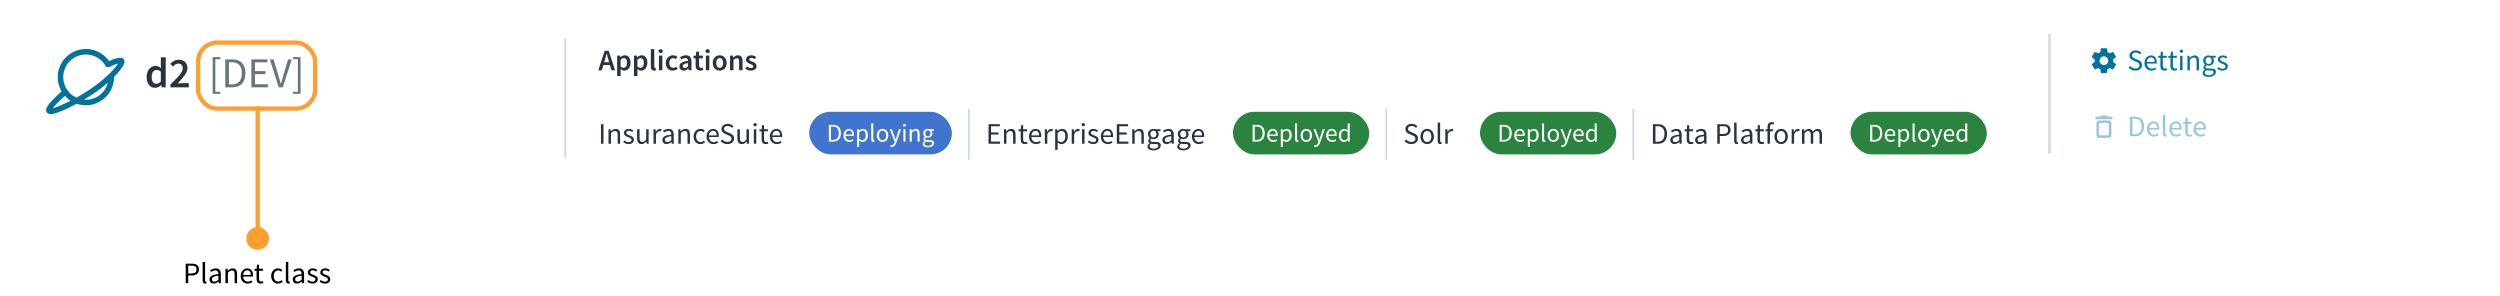 <svg width="1174" height="139" viewBox="0 0 1174 139" fill="none" xmlns="http://www.w3.org/2000/svg">
<g filter="url(#filter0_d_661_19501)">
<rect x="4" y="2" width="1128" height="86" rx="4" fill="white"/>
</g>
<line x1="265.424" y1="18" x2="265.424" y2="74" stroke="#D1D9E2" stroke-width="0.847"/>
<path d="M284.038 28.128L283.716 29.248H286.054L285.732 28.128C285.583 27.643 285.438 27.143 285.298 26.63C285.167 26.117 285.037 25.608 284.906 25.104H284.85C284.719 25.617 284.589 26.131 284.458 26.644C284.327 27.148 284.187 27.643 284.038 28.128ZM280.972 33L283.954 23.844H285.858L288.84 33H287.132L286.418 30.522H283.338L282.624 33H280.972ZM289.829 35.716V26.126H291.159L291.271 26.854H291.327C291.616 26.611 291.938 26.401 292.293 26.224C292.647 26.047 293.016 25.958 293.399 25.958C293.828 25.958 294.206 26.042 294.533 26.21C294.869 26.369 295.153 26.602 295.387 26.91C295.62 27.218 295.797 27.587 295.919 28.016C296.04 28.445 296.101 28.926 296.101 29.458C296.101 30.046 296.017 30.573 295.849 31.04C295.69 31.497 295.475 31.885 295.205 32.202C294.934 32.51 294.621 32.748 294.267 32.916C293.912 33.084 293.543 33.168 293.161 33.168C292.862 33.168 292.563 33.103 292.265 32.972C291.966 32.841 291.677 32.655 291.397 32.412L291.439 33.56V35.716H289.829ZM292.825 31.838C293.282 31.838 293.665 31.642 293.973 31.25C294.281 30.849 294.435 30.256 294.435 29.472C294.435 28.781 294.318 28.245 294.085 27.862C293.851 27.479 293.473 27.288 292.951 27.288C292.465 27.288 291.961 27.545 291.439 28.058V31.264C291.691 31.479 291.933 31.628 292.167 31.712C292.4 31.796 292.619 31.838 292.825 31.838ZM297.731 35.716V26.126H299.061L299.173 26.854H299.229C299.518 26.611 299.84 26.401 300.195 26.224C300.55 26.047 300.918 25.958 301.301 25.958C301.73 25.958 302.108 26.042 302.435 26.21C302.771 26.369 303.056 26.602 303.289 26.91C303.522 27.218 303.7 27.587 303.821 28.016C303.942 28.445 304.003 28.926 304.003 29.458C304.003 30.046 303.919 30.573 303.751 31.04C303.592 31.497 303.378 31.885 303.107 32.202C302.836 32.51 302.524 32.748 302.169 32.916C301.814 33.084 301.446 33.168 301.063 33.168C300.764 33.168 300.466 33.103 300.167 32.972C299.868 32.841 299.579 32.655 299.299 32.412L299.341 33.56V35.716H297.731ZM300.727 31.838C301.184 31.838 301.567 31.642 301.875 31.25C302.183 30.849 302.337 30.256 302.337 29.472C302.337 28.781 302.22 28.245 301.987 27.862C301.754 27.479 301.376 27.288 300.853 27.288C300.368 27.288 299.864 27.545 299.341 28.058V31.264C299.593 31.479 299.836 31.628 300.069 31.712C300.302 31.796 300.522 31.838 300.727 31.838ZM307.201 33.168C306.623 33.168 306.217 32.995 305.983 32.65C305.75 32.305 305.633 31.833 305.633 31.236V23.116H307.243V31.32C307.243 31.516 307.281 31.656 307.355 31.74C307.43 31.815 307.509 31.852 307.593 31.852C307.631 31.852 307.663 31.852 307.691 31.852C307.729 31.852 307.78 31.843 307.845 31.824L308.055 33.028C307.841 33.121 307.556 33.168 307.201 33.168ZM309.434 33V26.126H311.044V33H309.434ZM310.246 24.922C309.957 24.922 309.719 24.838 309.532 24.67C309.345 24.502 309.252 24.283 309.252 24.012C309.252 23.741 309.345 23.522 309.532 23.354C309.719 23.177 309.957 23.088 310.246 23.088C310.535 23.088 310.773 23.177 310.96 23.354C311.147 23.522 311.24 23.741 311.24 24.012C311.24 24.283 311.147 24.502 310.96 24.67C310.773 24.838 310.535 24.922 310.246 24.922ZM315.968 33.168C315.502 33.168 315.063 33.089 314.652 32.93C314.251 32.771 313.901 32.538 313.602 32.23C313.304 31.922 313.07 31.544 312.902 31.096C312.734 30.648 312.65 30.139 312.65 29.57C312.65 29.001 312.744 28.492 312.93 28.044C313.117 27.596 313.369 27.218 313.686 26.91C314.004 26.602 314.368 26.369 314.778 26.21C315.198 26.042 315.637 25.958 316.094 25.958C316.542 25.958 316.925 26.033 317.242 26.182C317.569 26.331 317.858 26.513 318.11 26.728L317.326 27.778C317.14 27.619 316.953 27.498 316.766 27.414C316.589 27.321 316.393 27.274 316.178 27.274C315.618 27.274 315.166 27.484 314.82 27.904C314.475 28.315 314.302 28.87 314.302 29.57C314.302 30.261 314.47 30.816 314.806 31.236C315.152 31.647 315.595 31.852 316.136 31.852C316.407 31.852 316.659 31.796 316.892 31.684C317.135 31.563 317.354 31.423 317.55 31.264L318.208 32.328C317.882 32.608 317.522 32.818 317.13 32.958C316.748 33.098 316.36 33.168 315.968 33.168ZM321.094 33.168C320.488 33.168 319.998 32.986 319.624 32.622C319.251 32.249 319.064 31.759 319.064 31.152C319.064 30.788 319.139 30.466 319.288 30.186C319.447 29.897 319.69 29.649 320.016 29.444C320.352 29.239 320.772 29.066 321.276 28.926C321.79 28.786 322.401 28.679 323.11 28.604C323.101 28.427 323.073 28.259 323.026 28.1C322.989 27.932 322.919 27.787 322.816 27.666C322.723 27.535 322.597 27.437 322.438 27.372C322.28 27.297 322.084 27.26 321.85 27.26C321.514 27.26 321.183 27.325 320.856 27.456C320.539 27.587 320.226 27.745 319.918 27.932L319.33 26.854C319.713 26.611 320.142 26.401 320.618 26.224C321.094 26.047 321.608 25.958 322.158 25.958C323.017 25.958 323.656 26.215 324.076 26.728C324.506 27.232 324.72 27.965 324.72 28.926V33H323.39L323.278 32.244H323.222C322.914 32.505 322.583 32.725 322.228 32.902C321.883 33.079 321.505 33.168 321.094 33.168ZM321.612 31.908C321.892 31.908 322.144 31.843 322.368 31.712C322.602 31.581 322.849 31.395 323.11 31.152V29.612C322.644 29.668 322.252 29.743 321.934 29.836C321.617 29.929 321.36 30.037 321.164 30.158C320.968 30.27 320.828 30.401 320.744 30.55C320.66 30.699 320.618 30.858 320.618 31.026C320.618 31.334 320.712 31.558 320.898 31.698C321.085 31.838 321.323 31.908 321.612 31.908ZM328.85 33.168C328.449 33.168 328.108 33.107 327.828 32.986C327.558 32.865 327.334 32.697 327.156 32.482C326.988 32.258 326.862 31.997 326.778 31.698C326.704 31.39 326.666 31.049 326.666 30.676V27.4H325.686V26.196L326.75 26.126L326.946 24.25H328.29V26.126H330.04V27.4H328.29V30.676C328.29 31.479 328.612 31.88 329.256 31.88C329.378 31.88 329.499 31.866 329.62 31.838C329.751 31.81 329.868 31.773 329.97 31.726L330.25 32.916C330.064 32.981 329.849 33.037 329.606 33.084C329.373 33.14 329.121 33.168 328.85 33.168ZM331.487 33V26.126H333.097V33H331.487ZM332.299 24.922C332.01 24.922 331.772 24.838 331.585 24.67C331.398 24.502 331.305 24.283 331.305 24.012C331.305 23.741 331.398 23.522 331.585 23.354C331.772 23.177 332.01 23.088 332.299 23.088C332.588 23.088 332.826 23.177 333.013 23.354C333.2 23.522 333.293 23.741 333.293 24.012C333.293 24.283 333.2 24.502 333.013 24.67C332.826 24.838 332.588 24.922 332.299 24.922ZM337.965 33.168C337.536 33.168 337.125 33.089 336.733 32.93C336.341 32.771 335.991 32.538 335.683 32.23C335.384 31.922 335.146 31.544 334.969 31.096C334.792 30.648 334.703 30.139 334.703 29.57C334.703 29.001 334.792 28.492 334.969 28.044C335.146 27.596 335.384 27.218 335.683 26.91C335.991 26.602 336.341 26.369 336.733 26.21C337.125 26.042 337.536 25.958 337.965 25.958C338.394 25.958 338.805 26.042 339.197 26.21C339.598 26.369 339.948 26.602 340.247 26.91C340.546 27.218 340.784 27.596 340.961 28.044C341.148 28.492 341.241 29.001 341.241 29.57C341.241 30.139 341.148 30.648 340.961 31.096C340.784 31.544 340.546 31.922 340.247 32.23C339.948 32.538 339.598 32.771 339.197 32.93C338.805 33.089 338.394 33.168 337.965 33.168ZM337.965 31.852C338.469 31.852 338.866 31.647 339.155 31.236C339.444 30.816 339.589 30.261 339.589 29.57C339.589 28.87 339.444 28.315 339.155 27.904C338.866 27.484 338.469 27.274 337.965 27.274C337.461 27.274 337.064 27.484 336.775 27.904C336.495 28.315 336.355 28.87 336.355 29.57C336.355 30.261 336.495 30.816 336.775 31.236C337.064 31.647 337.461 31.852 337.965 31.852ZM342.835 33V26.126H344.165L344.277 27.05H344.333C344.641 26.751 344.972 26.495 345.327 26.28C345.691 26.065 346.111 25.958 346.587 25.958C347.324 25.958 347.861 26.196 348.197 26.672C348.533 27.139 348.701 27.811 348.701 28.688V33H347.091V28.898C347.091 28.329 347.007 27.927 346.839 27.694C346.671 27.461 346.395 27.344 346.013 27.344C345.714 27.344 345.448 27.419 345.215 27.568C344.991 27.708 344.734 27.918 344.445 28.198V33H342.835ZM352.586 33.168C352.11 33.168 351.639 33.079 351.172 32.902C350.715 32.715 350.318 32.487 349.982 32.216L350.738 31.18C351.046 31.423 351.35 31.614 351.648 31.754C351.956 31.885 352.288 31.95 352.642 31.95C353.016 31.95 353.291 31.875 353.468 31.726C353.646 31.567 353.734 31.367 353.734 31.124C353.734 30.984 353.692 30.863 353.608 30.76C353.524 30.648 353.412 30.55 353.272 30.466C353.132 30.382 352.974 30.307 352.796 30.242C352.619 30.167 352.442 30.093 352.264 30.018C352.04 29.934 351.812 29.836 351.578 29.724C351.345 29.612 351.135 29.477 350.948 29.318C350.771 29.159 350.622 28.977 350.5 28.772C350.388 28.557 350.332 28.305 350.332 28.016C350.332 27.409 350.556 26.915 351.004 26.532C351.452 26.149 352.064 25.958 352.838 25.958C353.314 25.958 353.744 26.042 354.126 26.21C354.509 26.378 354.84 26.569 355.12 26.784L354.378 27.764C354.136 27.587 353.888 27.447 353.636 27.344C353.394 27.232 353.137 27.176 352.866 27.176C352.521 27.176 352.264 27.251 352.096 27.4C351.938 27.54 351.858 27.717 351.858 27.932C351.858 28.072 351.896 28.193 351.97 28.296C352.054 28.389 352.162 28.473 352.292 28.548C352.423 28.623 352.572 28.693 352.74 28.758C352.918 28.823 353.1 28.889 353.286 28.954C353.52 29.038 353.753 29.136 353.986 29.248C354.22 29.351 354.43 29.481 354.616 29.64C354.812 29.799 354.966 29.995 355.078 30.228C355.2 30.452 355.26 30.723 355.26 31.04C355.26 31.339 355.2 31.619 355.078 31.88C354.966 32.132 354.798 32.356 354.574 32.552C354.35 32.739 354.07 32.888 353.734 33C353.398 33.112 353.016 33.168 352.586 33.168Z" fill="#28333F"/>
<path d="M282.218 67.5H283.394V58.316H282.218V67.5ZM285.757 67.5H286.905V62.572C287.591 61.886 288.067 61.522 288.767 61.522C289.663 61.522 290.055 62.068 290.055 63.342V67.5H291.203V63.188C291.203 61.452 290.559 60.528 289.131 60.528C288.193 60.528 287.493 61.032 286.849 61.676H286.807L286.709 60.696H285.757V67.5ZM292.658 66.73C293.302 67.262 294.226 67.668 295.192 67.668C296.802 67.668 297.684 66.744 297.684 65.638C297.684 64.35 296.592 63.944 295.612 63.58C294.842 63.286 294.1 63.034 294.1 62.404C294.1 61.886 294.492 61.424 295.346 61.424C295.948 61.424 296.438 61.676 296.9 62.026L297.446 61.298C296.928 60.878 296.186 60.528 295.332 60.528C293.862 60.528 292.994 61.368 292.994 62.46C292.994 63.608 294.058 64.07 295.024 64.42C295.766 64.7 296.578 65.008 296.578 65.708C296.578 66.296 296.13 66.772 295.234 66.772C294.422 66.772 293.82 66.436 293.232 65.96L292.658 66.73ZM299.181 65.008C299.181 66.744 299.825 67.668 301.267 67.668C302.205 67.668 302.877 67.178 303.507 66.436H303.549L303.647 67.5H304.599V60.696H303.451V65.526C302.807 66.324 302.317 66.674 301.617 66.674C300.721 66.674 300.343 66.128 300.343 64.854V60.696H299.181V65.008ZM306.894 67.5H308.042V63.132C308.504 61.984 309.19 61.564 309.764 61.564C310.044 61.564 310.198 61.606 310.422 61.676L310.646 60.668C310.422 60.57 310.212 60.528 309.918 60.528C309.148 60.528 308.448 61.074 307.986 61.928H307.944L307.846 60.696H306.894V67.5ZM311.056 65.736C311.056 66.954 311.91 67.668 313.058 67.668C313.898 67.668 314.654 67.22 315.312 66.688H315.34L315.438 67.5H316.39V63.328C316.39 61.634 315.69 60.528 314.024 60.528C312.932 60.528 311.98 61.004 311.35 61.41L311.812 62.208C312.344 61.844 313.044 61.48 313.842 61.48C314.948 61.48 315.242 62.32 315.242 63.188C312.344 63.51 311.056 64.252 311.056 65.736ZM312.19 65.652C312.19 64.784 312.96 64.224 315.242 63.944V65.834C314.584 66.422 314.038 66.744 313.38 66.744C312.708 66.744 312.19 66.422 312.19 65.652ZM318.556 67.5H319.704V62.572C320.39 61.886 320.866 61.522 321.566 61.522C322.462 61.522 322.854 62.068 322.854 63.342V67.5H324.002V63.188C324.002 61.452 323.358 60.528 321.93 60.528C320.992 60.528 320.292 61.032 319.648 61.676H319.606L319.508 60.696H318.556V67.5ZM325.708 64.112C325.708 66.366 327.094 67.668 328.9 67.668C329.712 67.668 330.496 67.332 331.112 66.786L330.594 66.03C330.188 66.394 329.642 66.716 328.998 66.716C327.752 66.716 326.898 65.666 326.898 64.112C326.898 62.544 327.794 61.48 329.026 61.48C329.572 61.48 329.992 61.732 330.398 62.082L330.972 61.34C330.51 60.906 329.88 60.528 328.984 60.528C327.234 60.528 325.708 61.83 325.708 64.112ZM331.792 64.112C331.792 66.338 333.234 67.668 335.054 67.668C335.978 67.668 336.706 67.346 337.294 66.968L336.888 66.212C336.384 66.534 335.838 66.744 335.194 66.744C333.892 66.744 333.01 65.82 332.926 64.35H337.518C337.546 64.182 337.56 63.958 337.56 63.72C337.56 61.774 336.58 60.528 334.844 60.528C333.29 60.528 331.792 61.886 331.792 64.112ZM332.912 63.594C333.052 62.222 333.92 61.438 334.872 61.438C335.936 61.438 336.552 62.208 336.552 63.594H332.912ZM338.38 66.31C339.178 67.136 340.298 67.668 341.586 67.668C343.518 67.668 344.722 66.506 344.722 65.05C344.722 63.692 343.896 63.062 342.832 62.6L341.516 62.04C340.802 61.732 339.99 61.396 339.99 60.514C339.99 59.688 340.676 59.17 341.712 59.17C342.552 59.17 343.238 59.506 343.798 60.038L344.414 59.282C343.77 58.61 342.804 58.148 341.712 58.148C340.046 58.148 338.814 59.184 338.814 60.584C338.814 61.928 339.822 62.586 340.676 62.95L341.992 63.524C342.86 63.916 343.532 64.21 343.532 65.148C343.532 66.044 342.818 66.646 341.614 66.646C340.648 66.646 339.738 66.184 339.08 65.498L338.38 66.31ZM346.28 65.008C346.28 66.744 346.924 67.668 348.366 67.668C349.304 67.668 349.976 67.178 350.606 66.436H350.648L350.746 67.5H351.698V60.696H350.55V65.526C349.906 66.324 349.416 66.674 348.716 66.674C347.82 66.674 347.442 66.128 347.442 64.854V60.696H346.28V65.008ZM354.582 59.296C355.03 59.296 355.38 58.988 355.38 58.554C355.38 58.106 355.03 57.812 354.582 57.812C354.134 57.812 353.784 58.106 353.784 58.554C353.784 58.988 354.134 59.296 354.582 59.296ZM353.994 67.5H355.142V60.696H353.994V67.5ZM357.635 65.4C357.635 66.744 358.125 67.668 359.581 67.668C360.001 67.668 360.463 67.542 360.841 67.416L360.617 66.548C360.393 66.632 360.085 66.73 359.847 66.73C359.063 66.73 358.797 66.254 358.797 65.414V61.634H360.631V60.696H358.797V58.792H357.831L357.691 60.696L356.627 60.766V61.634H357.635V65.4ZM361.529 64.112C361.529 66.338 362.971 67.668 364.791 67.668C365.715 67.668 366.443 67.346 367.031 66.968L366.625 66.212C366.121 66.534 365.575 66.744 364.931 66.744C363.629 66.744 362.747 65.82 362.663 64.35H367.255C367.283 64.182 367.297 63.958 367.297 63.72C367.297 61.774 366.317 60.528 364.581 60.528C363.027 60.528 361.529 61.886 361.529 64.112ZM362.649 63.594C362.789 62.222 363.657 61.438 364.609 61.438C365.673 61.438 366.289 62.208 366.289 63.594H362.649Z" fill="#28333F"/>
<rect x="380" y="52.5" width="67" height="20" rx="10" fill="#4074CE"/>
<path d="M389.226 66.5H391.242C393.618 66.5 394.914 65.036 394.914 62.528C394.914 60.032 393.618 58.628 391.194 58.628H389.226V66.5ZM390.234 65.684V59.444H391.122C392.97 59.444 393.882 60.548 393.882 62.528C393.882 64.52 392.97 65.684 391.122 65.684H390.234ZM396.081 63.596C396.081 65.504 397.317 66.644 398.877 66.644C399.669 66.644 400.293 66.368 400.797 66.044L400.449 65.396C400.017 65.672 399.549 65.852 398.997 65.852C397.881 65.852 397.125 65.06 397.053 63.8H400.989C401.013 63.656 401.025 63.464 401.025 63.26C401.025 61.592 400.185 60.524 398.697 60.524C397.365 60.524 396.081 61.688 396.081 63.596ZM397.041 63.152C397.161 61.976 397.905 61.304 398.721 61.304C399.633 61.304 400.161 61.964 400.161 63.152H397.041ZM403.426 65.972C403.966 66.392 404.506 66.644 405.046 66.644C406.378 66.644 407.566 65.48 407.566 63.5C407.566 61.688 406.762 60.524 405.262 60.524C404.578 60.524 403.93 60.896 403.402 61.34H403.366L403.282 60.668H402.466V68.96H403.45V66.992L403.426 65.972ZM403.45 65.204V62.144C404.026 61.628 404.518 61.352 405.01 61.352C406.114 61.352 406.546 62.216 406.546 63.5C406.546 64.94 405.838 65.816 404.878 65.816C404.494 65.816 403.978 65.648 403.45 65.204ZM409.123 65.324C409.123 66.176 409.423 66.644 410.167 66.644C410.431 66.644 410.599 66.608 410.731 66.548L410.599 65.804C410.491 65.828 410.443 65.828 410.383 65.828C410.239 65.828 410.107 65.708 410.107 65.396V57.956H409.123V65.324ZM411.749 63.596C411.749 65.528 413.021 66.644 414.449 66.644C415.877 66.644 417.149 65.528 417.149 63.596C417.149 61.64 415.877 60.524 414.449 60.524C413.021 60.524 411.749 61.64 411.749 63.596ZM412.769 63.596C412.769 62.252 413.453 61.34 414.449 61.34C415.457 61.34 416.129 62.252 416.129 63.596C416.129 64.928 415.457 65.828 414.449 65.828C413.453 65.828 412.769 64.928 412.769 63.596ZM418.242 68.108L418.05 68.888C418.242 68.96 418.47 69.008 418.734 69.008C419.91 69.008 420.51 68.132 420.918 66.98L423.114 60.668H422.154L421.11 63.896C420.954 64.412 420.786 65.012 420.618 65.54H420.57C420.39 65 420.186 64.4 420.006 63.896L418.818 60.668H417.798L420.138 66.512L420.006 66.944C419.766 67.664 419.346 68.192 418.686 68.192C418.542 68.192 418.362 68.144 418.242 68.108ZM424.744 59.468C425.128 59.468 425.428 59.204 425.428 58.832C425.428 58.448 425.128 58.196 424.744 58.196C424.36 58.196 424.06 58.448 424.06 58.832C424.06 59.204 424.36 59.468 424.744 59.468ZM424.24 66.5H425.224V60.668H424.24V66.5ZM427.193 66.5H428.177V62.276C428.765 61.688 429.173 61.376 429.773 61.376C430.541 61.376 430.877 61.844 430.877 62.936V66.5H431.861V62.804C431.861 61.316 431.309 60.524 430.085 60.524C429.281 60.524 428.681 60.956 428.129 61.508H428.093L428.009 60.668H427.193V66.5ZM434.175 67.484C434.175 67.148 434.355 66.8 434.775 66.5C435.027 66.572 435.303 66.596 435.531 66.596H436.539C437.295 66.596 437.715 66.776 437.715 67.316C437.715 67.928 436.983 68.504 435.867 68.504C434.811 68.504 434.175 68.108 434.175 67.484ZM433.311 67.616C433.311 68.624 434.295 69.188 435.723 69.188C437.535 69.188 438.675 68.252 438.675 67.172C438.675 66.2 437.991 65.78 436.635 65.78H435.507C434.715 65.78 434.475 65.516 434.475 65.144C434.475 64.82 434.643 64.628 434.847 64.448C435.111 64.58 435.435 64.652 435.723 64.652C436.911 64.652 437.859 63.872 437.859 62.624C437.859 62.132 437.655 61.688 437.379 61.424H438.579V60.668H436.551C436.335 60.584 436.047 60.524 435.723 60.524C434.535 60.524 433.527 61.328 433.527 62.6C433.527 63.296 433.899 63.86 434.283 64.172V64.22C433.983 64.424 433.647 64.808 433.647 65.3C433.647 65.756 433.875 66.068 434.163 66.248V66.296C433.635 66.656 433.311 67.124 433.311 67.616ZM435.723 63.992C435.051 63.992 434.487 63.452 434.487 62.6C434.487 61.748 435.039 61.244 435.723 61.244C436.407 61.244 436.959 61.748 436.959 62.6C436.959 63.452 436.395 63.992 435.723 63.992Z" fill="white"/>
<path d="M455 51L455 75" stroke="#D1D9E2" stroke-width="0.847"/>
<path d="M464.218 67.5H469.65V66.506H465.394V63.174H468.866V62.18H465.394V59.296H469.51V58.316H464.218V67.5ZM471.462 67.5H472.61V62.572C473.296 61.886 473.772 61.522 474.472 61.522C475.368 61.522 475.76 62.068 475.76 63.342V67.5H476.908V63.188C476.908 61.452 476.264 60.528 474.836 60.528C473.898 60.528 473.198 61.032 472.554 61.676H472.512L472.414 60.696H471.462V67.5ZM479.315 65.4C479.315 66.744 479.805 67.668 481.261 67.668C481.681 67.668 482.143 67.542 482.521 67.416L482.297 66.548C482.073 66.632 481.765 66.73 481.527 66.73C480.743 66.73 480.477 66.254 480.477 65.414V61.634H482.311V60.696H480.477V58.792H479.511L479.371 60.696L478.307 60.766V61.634H479.315V65.4ZM483.208 64.112C483.208 66.338 484.65 67.668 486.47 67.668C487.394 67.668 488.122 67.346 488.71 66.968L488.304 66.212C487.8 66.534 487.254 66.744 486.61 66.744C485.308 66.744 484.426 65.82 484.342 64.35H488.934C488.962 64.182 488.976 63.958 488.976 63.72C488.976 61.774 487.996 60.528 486.26 60.528C484.706 60.528 483.208 61.886 483.208 64.112ZM484.328 63.594C484.468 62.222 485.336 61.438 486.288 61.438C487.352 61.438 487.968 62.208 487.968 63.594H484.328ZM490.658 67.5H491.806V63.132C492.268 61.984 492.954 61.564 493.528 61.564C493.808 61.564 493.962 61.606 494.186 61.676L494.41 60.668C494.186 60.57 493.976 60.528 493.682 60.528C492.912 60.528 492.212 61.074 491.75 61.928H491.708L491.61 60.696H490.658V67.5ZM496.631 66.884C497.261 67.374 497.891 67.668 498.521 67.668C500.075 67.668 501.461 66.31 501.461 64C501.461 61.886 500.523 60.528 498.773 60.528C497.975 60.528 497.219 60.962 496.603 61.48H496.561L496.463 60.696H495.511V70.37H496.659V68.074L496.631 66.884ZM496.659 65.988V62.418C497.331 61.816 497.905 61.494 498.479 61.494C499.767 61.494 500.271 62.502 500.271 64C500.271 65.68 499.445 66.702 498.325 66.702C497.877 66.702 497.275 66.506 496.659 65.988ZM503.277 67.5H504.425V63.132C504.887 61.984 505.573 61.564 506.147 61.564C506.427 61.564 506.581 61.606 506.805 61.676L507.029 60.668C506.805 60.57 506.595 60.528 506.301 60.528C505.531 60.528 504.831 61.074 504.369 61.928H504.327L504.229 60.696H503.277V67.5ZM508.718 59.296C509.166 59.296 509.516 58.988 509.516 58.554C509.516 58.106 509.166 57.812 508.718 57.812C508.27 57.812 507.92 58.106 507.92 58.554C507.92 58.988 508.27 59.296 508.718 59.296ZM508.13 67.5H509.278V60.696H508.13V67.5ZM510.82 66.73C511.464 67.262 512.388 67.668 513.354 67.668C514.964 67.668 515.846 66.744 515.846 65.638C515.846 64.35 514.754 63.944 513.774 63.58C513.004 63.286 512.262 63.034 512.262 62.404C512.262 61.886 512.654 61.424 513.508 61.424C514.11 61.424 514.6 61.676 515.062 62.026L515.608 61.298C515.09 60.878 514.348 60.528 513.494 60.528C512.024 60.528 511.156 61.368 511.156 62.46C511.156 63.608 512.22 64.07 513.186 64.42C513.928 64.7 514.74 65.008 514.74 65.708C514.74 66.296 514.292 66.772 513.396 66.772C512.584 66.772 511.982 66.436 511.394 65.96L510.82 66.73ZM516.937 64.112C516.937 66.338 518.379 67.668 520.199 67.668C521.123 67.668 521.851 67.346 522.439 66.968L522.033 66.212C521.529 66.534 520.983 66.744 520.339 66.744C519.037 66.744 518.155 65.82 518.071 64.35H522.663C522.691 64.182 522.705 63.958 522.705 63.72C522.705 61.774 521.725 60.528 519.989 60.528C518.435 60.528 516.937 61.886 516.937 64.112ZM518.057 63.594C518.197 62.222 519.065 61.438 520.017 61.438C521.081 61.438 521.697 62.208 521.697 63.594H518.057ZM524.456 67.5H529.888V66.506H525.632V63.174H529.104V62.18H525.632V59.296H529.748V58.316H524.456V67.5ZM531.701 67.5H532.849V62.572C533.535 61.886 534.011 61.522 534.711 61.522C535.607 61.522 535.999 62.068 535.999 63.342V67.5H537.147V63.188C537.147 61.452 536.503 60.528 535.075 60.528C534.137 60.528 533.437 61.032 532.793 61.676H532.751L532.653 60.696H531.701V67.5ZM539.847 68.648C539.847 68.256 540.057 67.85 540.547 67.5C540.841 67.584 541.163 67.612 541.429 67.612H542.605C543.487 67.612 543.977 67.822 543.977 68.452C543.977 69.166 543.123 69.838 541.821 69.838C540.589 69.838 539.847 69.376 539.847 68.648ZM538.839 68.802C538.839 69.978 539.987 70.636 541.653 70.636C543.767 70.636 545.097 69.544 545.097 68.284C545.097 67.15 544.299 66.66 542.717 66.66H541.401C540.477 66.66 540.197 66.352 540.197 65.918C540.197 65.54 540.393 65.316 540.631 65.106C540.939 65.26 541.317 65.344 541.653 65.344C543.039 65.344 544.145 64.434 544.145 62.978C544.145 62.404 543.907 61.886 543.585 61.578H544.985V60.696H542.619C542.367 60.598 542.031 60.528 541.653 60.528C540.267 60.528 539.091 61.466 539.091 62.95C539.091 63.762 539.525 64.42 539.973 64.784V64.84C539.623 65.078 539.231 65.526 539.231 66.1C539.231 66.632 539.497 66.996 539.833 67.206V67.262C539.217 67.682 538.839 68.228 538.839 68.802ZM541.653 64.574C540.869 64.574 540.211 63.944 540.211 62.95C540.211 61.956 540.855 61.368 541.653 61.368C542.451 61.368 543.095 61.956 543.095 62.95C543.095 63.944 542.437 64.574 541.653 64.574ZM545.857 65.736C545.857 66.954 546.711 67.668 547.859 67.668C548.699 67.668 549.455 67.22 550.113 66.688H550.141L550.239 67.5H551.191V63.328C551.191 61.634 550.491 60.528 548.825 60.528C547.733 60.528 546.781 61.004 546.151 61.41L546.613 62.208C547.145 61.844 547.845 61.48 548.643 61.48C549.749 61.48 550.043 62.32 550.043 63.188C547.145 63.51 545.857 64.252 545.857 65.736ZM546.991 65.652C546.991 64.784 547.761 64.224 550.043 63.944V65.834C549.385 66.422 548.839 66.744 548.181 66.744C547.509 66.744 546.991 66.422 546.991 65.652ZM553.847 68.648C553.847 68.256 554.057 67.85 554.547 67.5C554.841 67.584 555.163 67.612 555.429 67.612H556.605C557.487 67.612 557.977 67.822 557.977 68.452C557.977 69.166 557.123 69.838 555.821 69.838C554.589 69.838 553.847 69.376 553.847 68.648ZM552.839 68.802C552.839 69.978 553.987 70.636 555.653 70.636C557.767 70.636 559.097 69.544 559.097 68.284C559.097 67.15 558.299 66.66 556.717 66.66H555.401C554.477 66.66 554.197 66.352 554.197 65.918C554.197 65.54 554.393 65.316 554.631 65.106C554.939 65.26 555.317 65.344 555.653 65.344C557.039 65.344 558.145 64.434 558.145 62.978C558.145 62.404 557.907 61.886 557.585 61.578H558.985V60.696H556.619C556.367 60.598 556.031 60.528 555.653 60.528C554.267 60.528 553.091 61.466 553.091 62.95C553.091 63.762 553.525 64.42 553.973 64.784V64.84C553.623 65.078 553.231 65.526 553.231 66.1C553.231 66.632 553.497 66.996 553.833 67.206V67.262C553.217 67.682 552.839 68.228 552.839 68.802ZM555.653 64.574C554.869 64.574 554.211 63.944 554.211 62.95C554.211 61.956 554.855 61.368 555.653 61.368C556.451 61.368 557.095 61.956 557.095 62.95C557.095 63.944 556.437 64.574 555.653 64.574ZM559.716 64.112C559.716 66.338 561.158 67.668 562.978 67.668C563.902 67.668 564.63 67.346 565.218 66.968L564.812 66.212C564.308 66.534 563.762 66.744 563.118 66.744C561.816 66.744 560.934 65.82 560.85 64.35H565.442C565.47 64.182 565.484 63.958 565.484 63.72C565.484 61.774 564.504 60.528 562.768 60.528C561.214 60.528 559.716 61.886 559.716 64.112ZM560.836 63.594C560.976 62.222 561.844 61.438 562.796 61.438C563.86 61.438 564.476 62.208 564.476 63.594H560.836Z" fill="#28333F"/>
<rect x="579" y="52.5" width="64" height="20" rx="10" fill="#2A8440"/>
<path d="M588.226 66.5H590.242C592.618 66.5 593.914 65.036 593.914 62.528C593.914 60.032 592.618 58.628 590.194 58.628H588.226V66.5ZM589.234 65.684V59.444H590.122C591.97 59.444 592.882 60.548 592.882 62.528C592.882 64.52 591.97 65.684 590.122 65.684H589.234ZM595.081 63.596C595.081 65.504 596.317 66.644 597.877 66.644C598.669 66.644 599.293 66.368 599.797 66.044L599.449 65.396C599.017 65.672 598.549 65.852 597.997 65.852C596.881 65.852 596.125 65.06 596.053 63.8H599.989C600.013 63.656 600.025 63.464 600.025 63.26C600.025 61.592 599.185 60.524 597.697 60.524C596.365 60.524 595.081 61.688 595.081 63.596ZM596.041 63.152C596.161 61.976 596.905 61.304 597.721 61.304C598.633 61.304 599.161 61.964 599.161 63.152H596.041ZM602.426 65.972C602.966 66.392 603.506 66.644 604.046 66.644C605.378 66.644 606.566 65.48 606.566 63.5C606.566 61.688 605.762 60.524 604.262 60.524C603.578 60.524 602.93 60.896 602.402 61.34H602.366L602.282 60.668H601.466V68.96H602.45V66.992L602.426 65.972ZM602.45 65.204V62.144C603.026 61.628 603.518 61.352 604.01 61.352C605.114 61.352 605.546 62.216 605.546 63.5C605.546 64.94 604.838 65.816 603.878 65.816C603.494 65.816 602.978 65.648 602.45 65.204ZM608.123 65.324C608.123 66.176 608.423 66.644 609.167 66.644C609.431 66.644 609.599 66.608 609.731 66.548L609.599 65.804C609.491 65.828 609.443 65.828 609.383 65.828C609.239 65.828 609.107 65.708 609.107 65.396V57.956H608.123V65.324ZM610.749 63.596C610.749 65.528 612.021 66.644 613.449 66.644C614.877 66.644 616.149 65.528 616.149 63.596C616.149 61.64 614.877 60.524 613.449 60.524C612.021 60.524 610.749 61.64 610.749 63.596ZM611.769 63.596C611.769 62.252 612.453 61.34 613.449 61.34C614.457 61.34 615.129 62.252 615.129 63.596C615.129 64.928 614.457 65.828 613.449 65.828C612.453 65.828 611.769 64.928 611.769 63.596ZM617.242 68.108L617.05 68.888C617.242 68.96 617.47 69.008 617.734 69.008C618.91 69.008 619.51 68.132 619.918 66.98L622.114 60.668H621.154L620.11 63.896C619.954 64.412 619.786 65.012 619.618 65.54H619.57C619.39 65 619.186 64.4 619.006 63.896L617.818 60.668H616.798L619.138 66.512L619.006 66.944C618.766 67.664 618.346 68.192 617.686 68.192C617.542 68.192 617.362 68.144 617.242 68.108ZM622.761 63.596C622.761 65.504 623.997 66.644 625.557 66.644C626.349 66.644 626.973 66.368 627.477 66.044L627.129 65.396C626.697 65.672 626.229 65.852 625.677 65.852C624.561 65.852 623.805 65.06 623.733 63.8H627.669C627.693 63.656 627.705 63.464 627.705 63.26C627.705 61.592 626.865 60.524 625.377 60.524C624.045 60.524 622.761 61.688 622.761 63.596ZM623.721 63.152C623.841 61.976 624.585 61.304 625.401 61.304C626.313 61.304 626.841 61.964 626.841 63.152H623.721ZM628.726 63.596C628.726 65.54 629.674 66.644 631.138 66.644C631.822 66.644 632.446 66.26 632.902 65.816H632.938L633.022 66.5H633.838V57.956H632.842V60.2L632.89 61.196C632.374 60.776 631.93 60.524 631.258 60.524C629.926 60.524 628.726 61.7 628.726 63.596ZM629.746 63.584C629.746 62.252 630.49 61.352 631.426 61.352C631.906 61.352 632.35 61.52 632.842 61.964V65.012C632.362 65.552 631.894 65.816 631.354 65.816C630.334 65.816 629.746 64.976 629.746 63.584Z" fill="white"/>
<path d="M651 51L651 75" stroke="#D1D9E2" stroke-width="0.847"/>
<path d="M659.56 66.31C660.358 67.136 661.478 67.668 662.766 67.668C664.698 67.668 665.902 66.506 665.902 65.05C665.902 63.692 665.076 63.062 664.012 62.6L662.696 62.04C661.982 61.732 661.17 61.396 661.17 60.514C661.17 59.688 661.856 59.17 662.892 59.17C663.732 59.17 664.418 59.506 664.978 60.038L665.594 59.282C664.95 58.61 663.984 58.148 662.892 58.148C661.226 58.148 659.994 59.184 659.994 60.584C659.994 61.928 661.002 62.586 661.856 62.95L663.172 63.524C664.04 63.916 664.712 64.21 664.712 65.148C664.712 66.044 663.998 66.646 662.794 66.646C661.828 66.646 660.918 66.184 660.26 65.498L659.56 66.31ZM667.054 64.112C667.054 66.366 668.538 67.668 670.204 67.668C671.87 67.668 673.354 66.366 673.354 64.112C673.354 61.83 671.87 60.528 670.204 60.528C668.538 60.528 667.054 61.83 667.054 64.112ZM668.244 64.112C668.244 62.544 669.042 61.48 670.204 61.48C671.38 61.48 672.164 62.544 672.164 64.112C672.164 65.666 671.38 66.716 670.204 66.716C669.042 66.716 668.244 65.666 668.244 64.112ZM675.146 66.128C675.146 67.122 675.496 67.668 676.364 67.668C676.672 67.668 676.868 67.626 677.022 67.556L676.868 66.688C676.742 66.716 676.686 66.716 676.616 66.716C676.448 66.716 676.294 66.576 676.294 66.212V57.532H675.146V66.128ZM678.714 67.5H679.862V63.132C680.324 61.984 681.01 61.564 681.584 61.564C681.864 61.564 682.018 61.606 682.242 61.676L682.466 60.668C682.242 60.57 682.032 60.528 681.738 60.528C680.968 60.528 680.268 61.074 679.806 61.928H679.764L679.666 60.696H678.714V67.5Z" fill="#28333F"/>
<rect x="695" y="52.5" width="64" height="20" rx="10" fill="#2A8440"/>
<path d="M704.226 66.5H706.242C708.618 66.5 709.914 65.036 709.914 62.528C709.914 60.032 708.618 58.628 706.194 58.628H704.226V66.5ZM705.234 65.684V59.444H706.122C707.97 59.444 708.882 60.548 708.882 62.528C708.882 64.52 707.97 65.684 706.122 65.684H705.234ZM711.081 63.596C711.081 65.504 712.317 66.644 713.877 66.644C714.669 66.644 715.293 66.368 715.797 66.044L715.449 65.396C715.017 65.672 714.549 65.852 713.997 65.852C712.881 65.852 712.125 65.06 712.053 63.8H715.989C716.013 63.656 716.025 63.464 716.025 63.26C716.025 61.592 715.185 60.524 713.697 60.524C712.365 60.524 711.081 61.688 711.081 63.596ZM712.041 63.152C712.161 61.976 712.905 61.304 713.721 61.304C714.633 61.304 715.161 61.964 715.161 63.152H712.041ZM718.426 65.972C718.966 66.392 719.506 66.644 720.046 66.644C721.378 66.644 722.566 65.48 722.566 63.5C722.566 61.688 721.762 60.524 720.262 60.524C719.578 60.524 718.93 60.896 718.402 61.34H718.366L718.282 60.668H717.466V68.96H718.45V66.992L718.426 65.972ZM718.45 65.204V62.144C719.026 61.628 719.518 61.352 720.01 61.352C721.114 61.352 721.546 62.216 721.546 63.5C721.546 64.94 720.838 65.816 719.878 65.816C719.494 65.816 718.978 65.648 718.45 65.204ZM724.123 65.324C724.123 66.176 724.423 66.644 725.167 66.644C725.431 66.644 725.599 66.608 725.731 66.548L725.599 65.804C725.491 65.828 725.443 65.828 725.383 65.828C725.239 65.828 725.107 65.708 725.107 65.396V57.956H724.123V65.324ZM726.749 63.596C726.749 65.528 728.021 66.644 729.449 66.644C730.877 66.644 732.149 65.528 732.149 63.596C732.149 61.64 730.877 60.524 729.449 60.524C728.021 60.524 726.749 61.64 726.749 63.596ZM727.769 63.596C727.769 62.252 728.453 61.34 729.449 61.34C730.457 61.34 731.129 62.252 731.129 63.596C731.129 64.928 730.457 65.828 729.449 65.828C728.453 65.828 727.769 64.928 727.769 63.596ZM733.242 68.108L733.05 68.888C733.242 68.96 733.47 69.008 733.734 69.008C734.91 69.008 735.51 68.132 735.918 66.98L738.114 60.668H737.154L736.11 63.896C735.954 64.412 735.786 65.012 735.618 65.54H735.57C735.39 65 735.186 64.4 735.006 63.896L733.818 60.668H732.798L735.138 66.512L735.006 66.944C734.766 67.664 734.346 68.192 733.686 68.192C733.542 68.192 733.362 68.144 733.242 68.108ZM738.761 63.596C738.761 65.504 739.997 66.644 741.557 66.644C742.349 66.644 742.973 66.368 743.477 66.044L743.129 65.396C742.697 65.672 742.229 65.852 741.677 65.852C740.561 65.852 739.805 65.06 739.733 63.8H743.669C743.693 63.656 743.705 63.464 743.705 63.26C743.705 61.592 742.865 60.524 741.377 60.524C740.045 60.524 738.761 61.688 738.761 63.596ZM739.721 63.152C739.841 61.976 740.585 61.304 741.401 61.304C742.313 61.304 742.841 61.964 742.841 63.152H739.721ZM744.726 63.596C744.726 65.54 745.674 66.644 747.138 66.644C747.822 66.644 748.446 66.26 748.902 65.816H748.938L749.022 66.5H749.838V57.956H748.842V60.2L748.89 61.196C748.374 60.776 747.93 60.524 747.258 60.524C745.926 60.524 744.726 61.7 744.726 63.596ZM745.746 63.584C745.746 62.252 746.49 61.352 747.426 61.352C747.906 61.352 748.35 61.52 748.842 61.964V65.012C748.362 65.552 747.894 65.816 747.354 65.816C746.334 65.816 745.746 64.976 745.746 63.584Z" fill="white"/>
<path d="M767 51L767 75" stroke="#D1D9E2" stroke-width="0.847"/>
<path d="M776.218 67.5H778.57C781.342 67.5 782.854 65.792 782.854 62.866C782.854 59.954 781.342 58.316 778.514 58.316H776.218V67.5ZM777.394 66.548V59.268H778.43C780.586 59.268 781.65 60.556 781.65 62.866C781.65 65.19 780.586 66.548 778.43 66.548H777.394ZM784.384 65.736C784.384 66.954 785.238 67.668 786.386 67.668C787.226 67.668 787.982 67.22 788.64 66.688H788.668L788.766 67.5H789.718V63.328C789.718 61.634 789.018 60.528 787.352 60.528C786.26 60.528 785.308 61.004 784.678 61.41L785.14 62.208C785.672 61.844 786.372 61.48 787.17 61.48C788.276 61.48 788.57 62.32 788.57 63.188C785.672 63.51 784.384 64.252 784.384 65.736ZM785.518 65.652C785.518 64.784 786.288 64.224 788.57 63.944V65.834C787.912 66.422 787.366 66.744 786.708 66.744C786.036 66.744 785.518 66.422 785.518 65.652ZM792.08 65.4C792.08 66.744 792.57 67.668 794.026 67.668C794.446 67.668 794.908 67.542 795.286 67.416L795.062 66.548C794.838 66.632 794.53 66.73 794.292 66.73C793.508 66.73 793.242 66.254 793.242 65.414V61.634H795.076V60.696H793.242V58.792H792.276L792.136 60.696L791.072 60.766V61.634H792.08V65.4ZM796.033 65.736C796.033 66.954 796.887 67.668 798.035 67.668C798.875 67.668 799.631 67.22 800.289 66.688H800.317L800.415 67.5H801.367V63.328C801.367 61.634 800.667 60.528 799.001 60.528C797.909 60.528 796.957 61.004 796.327 61.41L796.789 62.208C797.321 61.844 798.021 61.48 798.819 61.48C799.925 61.48 800.219 62.32 800.219 63.188C797.321 63.51 796.033 64.252 796.033 65.736ZM797.167 65.652C797.167 64.784 797.937 64.224 800.219 63.944V65.834C799.561 66.422 799.015 66.744 798.357 66.744C797.685 66.744 797.167 66.422 797.167 65.652ZM806.433 67.5H807.609V63.86H809.261C811.263 63.86 812.649 62.95 812.649 61.018C812.649 59.002 811.291 58.316 809.261 58.316H806.433V67.5ZM807.609 62.908V59.254H809.107C810.689 59.254 811.487 59.688 811.487 61.018C811.487 62.32 810.717 62.908 809.107 62.908H807.609ZM814.361 66.128C814.361 67.122 814.711 67.668 815.579 67.668C815.887 67.668 816.083 67.626 816.237 67.556L816.083 66.688C815.957 66.716 815.901 66.716 815.831 66.716C815.663 66.716 815.509 66.576 815.509 66.212V57.532H814.361V66.128ZM817.593 65.736C817.593 66.954 818.447 67.668 819.595 67.668C820.435 67.668 821.191 67.22 821.849 66.688H821.877L821.975 67.5H822.927V63.328C822.927 61.634 822.227 60.528 820.561 60.528C819.469 60.528 818.517 61.004 817.887 61.41L818.349 62.208C818.881 61.844 819.581 61.48 820.379 61.48C821.485 61.48 821.779 62.32 821.779 63.188C818.881 63.51 817.593 64.252 817.593 65.736ZM818.727 65.652C818.727 64.784 819.497 64.224 821.779 63.944V65.834C821.121 66.422 820.575 66.744 819.917 66.744C819.245 66.744 818.727 66.422 818.727 65.652ZM825.289 65.4C825.289 66.744 825.779 67.668 827.235 67.668C827.655 67.668 828.117 67.542 828.495 67.416L828.271 66.548C828.047 66.632 827.739 66.73 827.501 66.73C826.717 66.73 826.451 66.254 826.451 65.414V61.634H828.285V60.696H826.451V58.792H825.485L825.345 60.696L824.281 60.766V61.634H825.289V65.4ZM833.142 57.588C832.834 57.462 832.428 57.364 832.008 57.364C830.65 57.364 830.02 58.232 830.02 59.618V60.696L829.096 60.766V61.634H830.02V67.5H831.168V61.634H832.61V60.696H831.168V59.618C831.168 58.75 831.476 58.302 832.12 58.302C832.372 58.302 832.638 58.358 832.89 58.47L833.142 57.588ZM833.271 64.112C833.271 66.366 834.755 67.668 836.421 67.668C838.087 67.668 839.571 66.366 839.571 64.112C839.571 61.83 838.087 60.528 836.421 60.528C834.755 60.528 833.271 61.83 833.271 64.112ZM834.461 64.112C834.461 62.544 835.259 61.48 836.421 61.48C837.597 61.48 838.381 62.544 838.381 64.112C838.381 65.666 837.597 66.716 836.421 66.716C835.259 66.716 834.461 65.666 834.461 64.112ZM841.363 67.5H842.511V63.132C842.973 61.984 843.659 61.564 844.233 61.564C844.513 61.564 844.667 61.606 844.891 61.676L845.115 60.668C844.891 60.57 844.681 60.528 844.387 60.528C843.617 60.528 842.917 61.074 842.455 61.928H842.413L842.315 60.696H841.363V67.5ZM846.216 67.5H847.364V62.572C847.994 61.872 848.568 61.522 849.072 61.522C849.94 61.522 850.346 62.068 850.346 63.342V67.5H851.494V62.572C852.124 61.872 852.67 61.522 853.202 61.522C854.056 61.522 854.462 62.068 854.462 63.342V67.5H855.61V63.188C855.61 61.452 854.938 60.528 853.538 60.528C852.712 60.528 852.012 61.06 851.298 61.83C851.018 61.018 850.458 60.528 849.422 60.528C848.61 60.528 847.896 61.032 847.308 61.676H847.266L847.168 60.696H846.216V67.5Z" fill="#28333F"/>
<rect x="869" y="52.5" width="64" height="20" rx="10" fill="#2A8440"/>
<path d="M878.226 66.5H880.242C882.618 66.5 883.914 65.036 883.914 62.528C883.914 60.032 882.618 58.628 880.194 58.628H878.226V66.5ZM879.234 65.684V59.444H880.122C881.97 59.444 882.882 60.548 882.882 62.528C882.882 64.52 881.97 65.684 880.122 65.684H879.234ZM885.081 63.596C885.081 65.504 886.317 66.644 887.877 66.644C888.669 66.644 889.293 66.368 889.797 66.044L889.449 65.396C889.017 65.672 888.549 65.852 887.997 65.852C886.881 65.852 886.125 65.06 886.053 63.8H889.989C890.013 63.656 890.025 63.464 890.025 63.26C890.025 61.592 889.185 60.524 887.697 60.524C886.365 60.524 885.081 61.688 885.081 63.596ZM886.041 63.152C886.161 61.976 886.905 61.304 887.721 61.304C888.633 61.304 889.161 61.964 889.161 63.152H886.041ZM892.426 65.972C892.966 66.392 893.506 66.644 894.046 66.644C895.378 66.644 896.566 65.48 896.566 63.5C896.566 61.688 895.762 60.524 894.262 60.524C893.578 60.524 892.93 60.896 892.402 61.34H892.366L892.282 60.668H891.466V68.96H892.45V66.992L892.426 65.972ZM892.45 65.204V62.144C893.026 61.628 893.518 61.352 894.01 61.352C895.114 61.352 895.546 62.216 895.546 63.5C895.546 64.94 894.838 65.816 893.878 65.816C893.494 65.816 892.978 65.648 892.45 65.204ZM898.123 65.324C898.123 66.176 898.423 66.644 899.167 66.644C899.431 66.644 899.599 66.608 899.731 66.548L899.599 65.804C899.491 65.828 899.443 65.828 899.383 65.828C899.239 65.828 899.107 65.708 899.107 65.396V57.956H898.123V65.324ZM900.749 63.596C900.749 65.528 902.021 66.644 903.449 66.644C904.877 66.644 906.149 65.528 906.149 63.596C906.149 61.64 904.877 60.524 903.449 60.524C902.021 60.524 900.749 61.64 900.749 63.596ZM901.769 63.596C901.769 62.252 902.453 61.34 903.449 61.34C904.457 61.34 905.129 62.252 905.129 63.596C905.129 64.928 904.457 65.828 903.449 65.828C902.453 65.828 901.769 64.928 901.769 63.596ZM907.242 68.108L907.05 68.888C907.242 68.96 907.47 69.008 907.734 69.008C908.91 69.008 909.51 68.132 909.918 66.98L912.114 60.668H911.154L910.11 63.896C909.954 64.412 909.786 65.012 909.618 65.54H909.57C909.39 65 909.186 64.4 909.006 63.896L907.818 60.668H906.798L909.138 66.512L909.006 66.944C908.766 67.664 908.346 68.192 907.686 68.192C907.542 68.192 907.362 68.144 907.242 68.108ZM912.761 63.596C912.761 65.504 913.997 66.644 915.557 66.644C916.349 66.644 916.973 66.368 917.477 66.044L917.129 65.396C916.697 65.672 916.229 65.852 915.677 65.852C914.561 65.852 913.805 65.06 913.733 63.8H917.669C917.693 63.656 917.705 63.464 917.705 63.26C917.705 61.592 916.865 60.524 915.377 60.524C914.045 60.524 912.761 61.688 912.761 63.596ZM913.721 63.152C913.841 61.976 914.585 61.304 915.401 61.304C916.313 61.304 916.841 61.964 916.841 63.152H913.721ZM918.726 63.596C918.726 65.54 919.674 66.644 921.138 66.644C921.822 66.644 922.446 66.26 922.902 65.816H922.938L923.022 66.5H923.838V57.956H922.842V60.2L922.89 61.196C922.374 60.776 921.93 60.524 921.258 60.524C919.926 60.524 918.726 61.7 918.726 63.596ZM919.746 63.584C919.746 62.252 920.49 61.352 921.426 61.352C921.906 61.352 922.35 61.52 922.842 61.964V65.012C922.362 65.552 921.894 65.816 921.354 65.816C920.334 65.816 919.746 64.976 919.746 63.584Z" fill="white"/>
<path fill-rule="evenodd" clip-rule="evenodd" d="M28.943 42.936C27.58 44.119 26.125 45.463 24.892 46.737C23.615 48.055 22.426 49.449 21.938 50.555C21.809 50.847 21.69 51.202 21.67 51.584C21.648 51.986 21.737 52.482 22.1 52.904C22.449 53.31 22.909 53.481 23.291 53.548C23.671 53.615 24.075 53.6 24.47 53.548C25.991 53.347 28.486 52.424 32.213 50.65C33.536 50.021 34.809 49.377 36.031 48.725C37.947 49.384 40.003 49.6 42.042 49.334C45.226 48.919 48.151 47.36 50.269 44.947C52.388 42.535 53.556 39.433 53.556 36.222C53.556 36.187 53.555 36.152 53.552 36.118C55.371 34.294 56.694 32.671 57.496 31.408C57.931 30.725 58.274 30.051 58.412 29.457C58.479 29.172 58.537 28.746 58.392 28.306C58.213 27.762 57.779 27.368 57.224 27.239C56.601 27.093 55.925 27.144 55.333 27.247C54.719 27.354 54.079 27.539 53.474 27.748C52.659 28.031 51.859 28.376 51.202 28.691C49.605 26.387 47.311 24.641 44.642 23.721C41.606 22.675 38.293 22.77 35.322 23.987C32.351 25.204 29.924 27.46 28.494 30.335C27.065 33.211 26.73 36.508 27.553 39.611C27.865 40.787 28.334 41.904 28.943 42.936ZM36.305 26.386C38.693 25.407 41.356 25.332 43.797 26.173C46.237 27.014 48.288 28.714 49.567 30.956C49.875 31.496 50.513 31.73 51.082 31.551C51.256 31.537 51.429 31.487 51.592 31.399C52.223 31.059 53.271 30.563 54.323 30.198C54.698 30.068 55.06 29.96 55.394 29.881C55.367 29.925 55.338 29.971 55.308 30.018C54.56 31.195 53.171 32.891 51.107 34.887C47.738 38.145 42.656 42.123 35.864 45.867C35.362 45.634 34.876 45.361 34.411 45.049C32.267 43.611 30.721 41.442 30.059 38.947C29.398 36.452 29.666 33.801 30.816 31.49C31.965 29.178 33.916 27.364 36.305 26.386ZM33.132 47.311C33.076 47.275 33.021 47.239 32.966 47.202C32.043 46.582 31.209 45.854 30.478 45.037C29.204 46.149 27.873 47.384 26.754 48.54C25.874 49.45 25.193 50.243 24.759 50.854C25.961 50.559 27.977 49.795 31.099 48.309C31.791 47.98 32.468 47.647 33.132 47.311ZM50.64 38.826C50.23 40.447 49.441 41.961 48.321 43.236C46.618 45.176 44.267 46.429 41.707 46.763C40.948 46.862 40.186 46.878 39.433 46.814C43.993 44.119 47.73 41.351 50.64 38.826Z" fill="#00739D"/>
<path d="M72.9 41.24C71.66 41.24 70.673 40.793 69.94 39.9C69.22 38.993 68.86 37.727 68.86 36.1C68.86 35.3 68.973 34.58 69.2 33.94C69.44 33.3 69.753 32.76 70.14 32.32C70.527 31.88 70.967 31.54 71.46 31.3C71.967 31.06 72.487 30.94 73.02 30.94C73.58 30.94 74.053 31.04 74.44 31.24C74.827 31.427 75.213 31.687 75.6 32.02L75.52 30.44V26.88H77.82V41H75.92L75.76 39.94H75.68C75.32 40.3 74.9 40.607 74.42 40.86C73.94 41.113 73.433 41.24 72.9 41.24ZM73.46 39.34C74.193 39.34 74.88 38.973 75.52 38.24V33.66C75.173 33.353 74.833 33.14 74.5 33.02C74.18 32.9 73.853 32.84 73.52 32.84C72.88 32.84 72.34 33.12 71.9 33.68C71.46 34.24 71.24 35.04 71.24 36.08C71.24 37.147 71.427 37.96 71.8 38.52C72.187 39.067 72.74 39.34 73.46 39.34ZM80.049 41V39.66C80.929 38.807 81.722 38.02 82.429 37.3C83.149 36.58 83.756 35.913 84.249 35.3C84.756 34.687 85.142 34.113 85.409 33.58C85.676 33.047 85.809 32.54 85.809 32.06C85.809 31.38 85.629 30.847 85.269 30.46C84.909 30.06 84.389 29.86 83.709 29.86C83.216 29.86 82.762 30 82.349 30.28C81.949 30.56 81.576 30.893 81.229 31.28L79.949 30C80.536 29.373 81.136 28.893 81.749 28.56C82.376 28.213 83.129 28.04 84.009 28.04C84.622 28.04 85.176 28.133 85.669 28.32C86.162 28.507 86.582 28.773 86.929 29.12C87.276 29.453 87.542 29.86 87.729 30.34C87.929 30.82 88.029 31.353 88.029 31.94C88.029 32.5 87.902 33.073 87.649 33.66C87.409 34.233 87.076 34.82 86.649 35.42C86.236 36.007 85.749 36.613 85.189 37.24C84.629 37.867 84.036 38.513 83.409 39.18C83.742 39.153 84.102 39.127 84.489 39.1C84.876 39.06 85.222 39.04 85.529 39.04H88.649V41H80.049Z" fill="#28333F"/>
<path d="M99.88 44.04H103.46V43.1H101.12V27.8H103.46V26.84H99.88V44.04ZM105.795 41H109.155C113.115 41 115.275 38.56 115.275 34.38C115.275 30.22 113.115 27.88 109.075 27.88H105.795V41ZM107.475 39.64V29.24H108.955C112.035 29.24 113.555 31.08 113.555 34.38C113.555 37.7 112.035 39.64 108.955 39.64H107.475ZM118.041 41H125.801V39.58H119.721V34.82H124.681V33.4H119.721V29.28H125.601V27.88H118.041V41ZM130.89 41H132.83L136.99 27.88H135.29L133.19 34.96C132.75 36.52 132.41 37.76 131.93 39.3H131.85C131.37 37.76 131.05 36.52 130.59 34.96L128.47 27.88H126.71L130.89 41ZM137.565 43.1V44.04H141.125V26.84H137.565V27.8H139.885V43.1H137.565Z" fill="#657580"/>
<line x1="962.424" y1="16" x2="962.424" y2="72" stroke="#D1D9E2" stroke-width="0.847"/>
<line x1="962.424" y1="16" x2="962.424" y2="72" stroke="#D1D9E2" stroke-width="0.847"/>
<line x1="962.424" y1="16" x2="962.424" y2="72" stroke="#D1D9E2" stroke-width="0.847"/>
<path fill-rule="evenodd" clip-rule="evenodd" d="M992.334 29.072C992.357 28.885 992.375 28.698 992.375 28.5C992.375 28.302 992.357 28.115 992.334 27.928L993.565 26.966C993.675 26.878 993.705 26.721 993.635 26.593L992.468 24.574C992.398 24.446 992.24 24.399 992.112 24.446L990.66 25.029C990.356 24.796 990.03 24.603 989.674 24.457L989.452 22.912C989.435 22.772 989.312 22.667 989.166 22.667H986.833C986.687 22.667 986.565 22.772 986.547 22.912L986.325 24.457C985.97 24.603 985.643 24.802 985.34 25.029L983.887 24.446C983.753 24.393 983.601 24.446 983.531 24.574L982.365 26.593C982.289 26.721 982.324 26.878 982.435 26.966L983.665 27.928C983.642 28.115 983.625 28.308 983.625 28.5C983.625 28.692 983.642 28.885 983.665 29.072L982.435 30.034C982.324 30.122 982.295 30.279 982.365 30.407L983.531 32.426C983.601 32.554 983.759 32.601 983.887 32.554L985.34 31.971C985.643 32.204 985.97 32.397 986.325 32.542L986.547 34.088C986.565 34.228 986.687 34.333 986.833 34.333H989.166C989.312 34.333 989.435 34.228 989.452 34.088L989.674 32.542C990.03 32.397 990.356 32.198 990.66 31.971L992.112 32.554C992.246 32.607 992.398 32.554 992.468 32.426L993.635 30.407C993.705 30.279 993.675 30.122 993.565 30.034L992.334 29.072V29.072ZM988 30.542C986.874 30.542 985.958 29.626 985.958 28.5C985.958 27.374 986.874 26.458 988 26.458C989.125 26.458 990.041 27.374 990.041 28.5C990.041 29.626 989.125 30.542 988 30.542V30.542Z" fill="#00739D"/>
<path d="M999.56 31.81L1000.26 30.998C1000.92 31.684 1001.83 32.146 1002.79 32.146C1004 32.146 1004.71 31.544 1004.71 30.648C1004.71 29.71 1004.04 29.416 1003.17 29.024L1001.86 28.45C1001 28.086 999.994 27.428 999.994 26.084C999.994 24.684 1001.23 23.648 1002.89 23.648C1003.98 23.648 1004.95 24.11 1005.59 24.782L1004.98 25.538C1004.42 25.006 1003.73 24.67 1002.89 24.67C1001.86 24.67 1001.17 25.188 1001.17 26.014C1001.17 26.896 1001.98 27.232 1002.7 27.54L1004.01 28.1C1005.08 28.562 1005.9 29.192 1005.9 30.55C1005.9 32.006 1004.7 33.168 1002.77 33.168C1001.48 33.168 1000.36 32.636 999.56 31.81ZM1007.05 29.612C1007.05 27.386 1008.55 26.028 1010.11 26.028C1011.84 26.028 1012.82 27.274 1012.82 29.22C1012.82 29.458 1012.81 29.682 1012.78 29.85H1008.19C1008.27 31.32 1009.15 32.244 1010.46 32.244C1011.1 32.244 1011.65 32.034 1012.15 31.712L1012.56 32.468C1011.97 32.846 1011.24 33.168 1010.32 33.168C1008.5 33.168 1007.05 31.838 1007.05 29.612ZM1008.17 29.094H1011.81C1011.81 27.708 1011.2 26.938 1010.13 26.938C1009.18 26.938 1008.31 27.722 1008.17 29.094ZM1014.51 30.9V27.134H1013.5V26.266L1014.56 26.196L1014.7 24.292H1015.67V26.196H1017.5V27.134H1015.67V30.914C1015.67 31.754 1015.94 32.23 1016.72 32.23C1016.96 32.23 1017.27 32.132 1017.49 32.048L1017.71 32.916C1017.34 33.042 1016.87 33.168 1016.45 33.168C1015 33.168 1014.51 32.244 1014.51 30.9ZM1019.24 30.9V27.134H1018.23V26.266L1019.29 26.196L1019.43 24.292H1020.4V26.196H1022.23V27.134H1020.4V30.914C1020.4 31.754 1020.67 32.23 1021.45 32.23C1021.69 32.23 1022 32.132 1022.22 32.048L1022.44 32.916C1022.07 33.042 1021.6 33.168 1021.18 33.168C1019.73 33.168 1019.24 32.244 1019.24 30.9ZM1024.36 24.796C1023.91 24.796 1023.56 24.488 1023.56 24.054C1023.56 23.606 1023.91 23.312 1024.36 23.312C1024.81 23.312 1025.16 23.606 1025.16 24.054C1025.16 24.488 1024.81 24.796 1024.36 24.796ZM1023.77 33V26.196H1024.92V33H1023.77ZM1027.22 33V26.196H1028.17L1028.27 27.176H1028.31C1028.95 26.532 1029.65 26.028 1030.59 26.028C1032.02 26.028 1032.66 26.952 1032.66 28.688V33H1031.52V28.842C1031.52 27.568 1031.12 27.022 1030.23 27.022C1029.53 27.022 1029.05 27.386 1028.37 28.072V33H1027.22ZM1035.36 34.148C1035.36 34.876 1036.11 35.338 1037.34 35.338C1038.64 35.338 1039.49 34.666 1039.49 33.952C1039.49 33.322 1039 33.112 1038.12 33.112H1036.95C1036.68 33.112 1036.36 33.084 1036.06 33C1035.57 33.35 1035.36 33.756 1035.36 34.148ZM1034.36 34.302C1034.36 33.728 1034.73 33.182 1035.35 32.762V32.706C1035.01 32.496 1034.75 32.132 1034.75 31.6C1034.75 31.026 1035.14 30.578 1035.49 30.34V30.284C1035.04 29.92 1034.61 29.262 1034.61 28.45C1034.61 26.966 1035.78 26.028 1037.17 26.028C1037.55 26.028 1037.88 26.098 1038.14 26.196H1040.5V27.078H1039.1C1039.42 27.386 1039.66 27.904 1039.66 28.478C1039.66 29.934 1038.56 30.844 1037.17 30.844C1036.83 30.844 1036.46 30.76 1036.15 30.606C1035.91 30.816 1035.71 31.04 1035.71 31.418C1035.71 31.852 1035.99 32.16 1036.92 32.16H1038.23C1039.82 32.16 1040.61 32.65 1040.61 33.784C1040.61 35.044 1039.28 36.136 1037.17 36.136C1035.5 36.136 1034.36 35.478 1034.36 34.302ZM1037.17 30.074C1037.95 30.074 1038.61 29.444 1038.61 28.45C1038.61 27.456 1037.97 26.868 1037.17 26.868C1036.37 26.868 1035.73 27.456 1035.73 28.45C1035.73 29.444 1036.39 30.074 1037.17 30.074ZM1041.17 32.23L1041.75 31.46C1042.34 31.936 1042.94 32.272 1043.75 32.272C1044.65 32.272 1045.09 31.796 1045.09 31.208C1045.09 30.508 1044.28 30.2 1043.54 29.92C1042.57 29.57 1041.51 29.108 1041.51 27.96C1041.51 26.868 1042.38 26.028 1043.85 26.028C1044.7 26.028 1045.44 26.378 1045.96 26.798L1045.42 27.526C1044.95 27.176 1044.46 26.924 1043.86 26.924C1043.01 26.924 1042.62 27.386 1042.62 27.904C1042.62 28.534 1043.36 28.786 1044.13 29.08C1045.11 29.444 1046.2 29.85 1046.2 31.138C1046.2 32.244 1045.32 33.168 1043.71 33.168C1042.74 33.168 1041.82 32.762 1041.17 32.23Z" fill="#00739D"/>
<g opacity="0.4">
<path fill-rule="evenodd" clip-rule="evenodd" d="M984.5 63.583C984.5 64.225 985.025 64.75 985.667 64.75H990.334C990.975 64.75 991.5 64.225 991.5 63.583V57.75C991.5 57.108 990.975 56.583 990.334 56.583H985.667C985.025 56.583 984.5 57.108 984.5 57.75V63.583ZM986.25 57.75H989.75C990.071 57.75 990.334 58.013 990.334 58.333V63C990.334 63.321 990.071 63.583 989.75 63.583H986.25C985.929 63.583 985.667 63.321 985.667 63V58.333C985.667 58.013 985.929 57.75 986.25 57.75ZM990.042 54.833L989.628 54.419C989.523 54.314 989.371 54.25 989.219 54.25H986.781C986.629 54.25 986.478 54.314 986.373 54.419L985.959 54.833H984.5C984.179 54.833 983.917 55.096 983.917 55.417C983.917 55.737 984.179 56 984.5 56H991.5C991.821 56 992.084 55.737 992.084 55.417C992.084 55.096 991.821 54.833 991.5 54.833H990.042Z" fill="#00739D"/>
<path d="M1000.22 64V54.816H1002.51C1005.34 54.816 1006.85 56.454 1006.85 59.366C1006.85 62.292 1005.34 64 1002.57 64H1000.22ZM1001.39 63.048H1002.43C1004.59 63.048 1005.65 61.69 1005.65 59.366C1005.65 57.056 1004.59 55.768 1002.43 55.768H1001.39V63.048ZM1008.22 60.612C1008.22 58.386 1009.71 57.028 1011.27 57.028C1013 57.028 1013.98 58.274 1013.98 60.22C1013.98 60.458 1013.97 60.682 1013.94 60.85H1009.35C1009.43 62.32 1010.32 63.244 1011.62 63.244C1012.26 63.244 1012.81 63.034 1013.31 62.712L1013.72 63.468C1013.13 63.846 1012.4 64.168 1011.48 64.168C1009.66 64.168 1008.22 62.838 1008.22 60.612ZM1009.34 60.094H1012.98C1012.98 58.708 1012.36 57.938 1011.3 57.938C1010.34 57.938 1009.48 58.722 1009.34 60.094ZM1015.67 62.628V54.032H1016.81V62.712C1016.81 63.076 1016.97 63.216 1017.14 63.216C1017.21 63.216 1017.26 63.216 1017.39 63.188L1017.54 64.056C1017.39 64.126 1017.19 64.168 1016.88 64.168C1016.02 64.168 1015.67 63.622 1015.67 62.628ZM1018.73 60.612C1018.73 58.386 1020.23 57.028 1021.78 57.028C1023.52 57.028 1024.5 58.274 1024.5 60.22C1024.5 60.458 1024.48 60.682 1024.46 60.85H1019.86C1019.95 62.32 1020.83 63.244 1022.13 63.244C1022.78 63.244 1023.32 63.034 1023.83 62.712L1024.23 63.468C1023.64 63.846 1022.92 64.168 1021.99 64.168C1020.17 64.168 1018.73 62.838 1018.73 60.612ZM1019.85 60.094H1023.49C1023.49 58.708 1022.87 57.938 1021.81 57.938C1020.86 57.938 1019.99 58.722 1019.85 60.094ZM1026.18 61.9V58.134H1025.18V57.266L1026.24 57.196L1026.38 55.292H1027.35V57.196H1029.18V58.134H1027.35V61.914C1027.35 62.754 1027.61 63.23 1028.4 63.23C1028.63 63.23 1028.94 63.132 1029.17 63.048L1029.39 63.916C1029.01 64.042 1028.55 64.168 1028.13 64.168C1026.67 64.168 1026.18 63.244 1026.18 61.9ZM1030.08 60.612C1030.08 58.386 1031.58 57.028 1033.13 57.028C1034.87 57.028 1035.85 58.274 1035.85 60.22C1035.85 60.458 1035.83 60.682 1035.8 60.85H1031.21C1031.3 62.32 1032.18 63.244 1033.48 63.244C1034.12 63.244 1034.67 63.034 1035.17 62.712L1035.58 63.468C1034.99 63.846 1034.26 64.168 1033.34 64.168C1031.52 64.168 1030.08 62.838 1030.08 60.612ZM1031.2 60.094H1034.84C1034.84 58.708 1034.22 57.938 1033.16 57.938C1032.21 57.938 1031.34 58.722 1031.2 60.094Z" fill="#00739D"/>
</g>
<path d="M121 106.667C118.054 106.667 115.667 109.054 115.667 112C115.667 114.946 118.054 117.333 121 117.333C123.946 117.333 126.333 114.946 126.333 112C126.333 109.054 123.946 106.667 121 106.667ZM122 112V50H120V112H122Z" fill="#FF9D2E"/>
<path d="M87.218 133H88.394V129.36H90.046C92.048 129.36 93.434 128.45 93.434 126.518C93.434 124.502 92.076 123.816 90.046 123.816H87.218V133ZM88.394 128.408V124.754H89.892C91.474 124.754 92.272 125.188 92.272 126.518C92.272 127.82 91.502 128.408 89.892 128.408H88.394ZM95.146 131.628C95.146 132.622 95.496 133.168 96.364 133.168C96.672 133.168 96.868 133.126 97.022 133.056L96.868 132.188C96.742 132.216 96.686 132.216 96.616 132.216C96.448 132.216 96.294 132.076 96.294 131.712V123.032H95.146V131.628ZM98.378 131.236C98.378 132.454 99.232 133.168 100.38 133.168C101.22 133.168 101.976 132.72 102.634 132.188H102.662L102.76 133H103.712V128.828C103.712 127.134 103.012 126.028 101.346 126.028C100.254 126.028 99.302 126.504 98.672 126.91L99.134 127.708C99.666 127.344 100.366 126.98 101.164 126.98C102.27 126.98 102.564 127.82 102.564 128.688C99.666 129.01 98.378 129.752 98.378 131.236ZM99.512 131.152C99.512 130.284 100.282 129.724 102.564 129.444V131.334C101.906 131.922 101.36 132.244 100.702 132.244C100.03 132.244 99.512 131.922 99.512 131.152ZM105.878 133H107.026V128.072C107.712 127.386 108.188 127.022 108.888 127.022C109.784 127.022 110.176 127.568 110.176 128.842V133H111.324V128.688C111.324 126.952 110.68 126.028 109.252 126.028C108.314 126.028 107.614 126.532 106.97 127.176H106.928L106.83 126.196H105.878V133ZM113.031 129.612C113.031 131.838 114.473 133.168 116.293 133.168C117.217 133.168 117.945 132.846 118.533 132.468L118.127 131.712C117.623 132.034 117.077 132.244 116.433 132.244C115.131 132.244 114.249 131.32 114.165 129.85H118.757C118.785 129.682 118.799 129.458 118.799 129.22C118.799 127.274 117.819 126.028 116.083 126.028C114.529 126.028 113.031 127.386 113.031 129.612ZM114.151 129.094C114.291 127.722 115.159 126.938 116.111 126.938C117.175 126.938 117.791 127.708 117.791 129.094H114.151ZM120.485 130.9C120.485 132.244 120.975 133.168 122.431 133.168C122.851 133.168 123.313 133.042 123.691 132.916L123.467 132.048C123.243 132.132 122.935 132.23 122.697 132.23C121.913 132.23 121.647 131.754 121.647 130.914V127.134H123.481V126.196H121.647V124.292H120.681L120.541 126.196L119.477 126.266V127.134H120.485V130.9ZM127.345 129.612C127.345 131.866 128.731 133.168 130.537 133.168C131.349 133.168 132.133 132.832 132.749 132.286L132.231 131.53C131.825 131.894 131.279 132.216 130.635 132.216C129.389 132.216 128.535 131.166 128.535 129.612C128.535 128.044 129.431 126.98 130.663 126.98C131.209 126.98 131.629 127.232 132.035 127.582L132.609 126.84C132.147 126.406 131.517 126.028 130.621 126.028C128.871 126.028 127.345 127.33 127.345 129.612ZM134.234 131.628C134.234 132.622 134.584 133.168 135.452 133.168C135.76 133.168 135.956 133.126 136.11 133.056L135.956 132.188C135.83 132.216 135.774 132.216 135.704 132.216C135.536 132.216 135.382 132.076 135.382 131.712V123.032H134.234V131.628ZM137.466 131.236C137.466 132.454 138.32 133.168 139.468 133.168C140.308 133.168 141.064 132.72 141.722 132.188H141.75L141.848 133H142.8V128.828C142.8 127.134 142.1 126.028 140.434 126.028C139.342 126.028 138.39 126.504 137.76 126.91L138.222 127.708C138.754 127.344 139.454 126.98 140.252 126.98C141.358 126.98 141.652 127.82 141.652 128.688C138.754 129.01 137.466 129.752 137.466 131.236ZM138.6 131.152C138.6 130.284 139.37 129.724 141.652 129.444V131.334C140.994 131.922 140.448 132.244 139.79 132.244C139.118 132.244 138.6 131.922 138.6 131.152ZM144.21 132.23C144.854 132.762 145.778 133.168 146.744 133.168C148.354 133.168 149.236 132.244 149.236 131.138C149.236 129.85 148.144 129.444 147.164 129.08C146.394 128.786 145.652 128.534 145.652 127.904C145.652 127.386 146.044 126.924 146.898 126.924C147.5 126.924 147.99 127.176 148.452 127.526L148.998 126.798C148.48 126.378 147.738 126.028 146.884 126.028C145.414 126.028 144.546 126.868 144.546 127.96C144.546 129.108 145.61 129.57 146.576 129.92C147.318 130.2 148.13 130.508 148.13 131.208C148.13 131.796 147.682 132.272 146.786 132.272C145.974 132.272 145.372 131.936 144.784 131.46L144.21 132.23ZM150.076 132.23C150.72 132.762 151.644 133.168 152.61 133.168C154.22 133.168 155.102 132.244 155.102 131.138C155.102 129.85 154.01 129.444 153.03 129.08C152.26 128.786 151.518 128.534 151.518 127.904C151.518 127.386 151.91 126.924 152.764 126.924C153.366 126.924 153.856 127.176 154.318 127.526L154.864 126.798C154.346 126.378 153.604 126.028 152.75 126.028C151.28 126.028 150.412 126.868 150.412 127.96C150.412 129.108 151.476 129.57 152.442 129.92C153.184 130.2 153.996 130.508 153.996 131.208C153.996 131.796 153.548 132.272 152.652 132.272C151.84 132.272 151.238 131.936 150.65 131.46L150.076 132.23Z" fill="black"/>
<rect x="93" y="20" width="55" height="31" rx="9" stroke="#FF9D2E" stroke-width="2"/>
<defs>
<filter id="filter0_d_661_19501" x="0" y="0" width="1136" height="94" filterUnits="userSpaceOnUse" color-interpolation-filters="sRGB">
<feFlood flood-opacity="0" result="BackgroundImageFix"/>
<feColorMatrix in="SourceAlpha" type="matrix" values="0 0 0 0 0 0 0 0 0 0 0 0 0 0 0 0 0 0 127 0" result="hardAlpha"/>
<feOffset dy="2"/>
<feGaussianBlur stdDeviation="2"/>
<feColorMatrix type="matrix" values="0 0 0 0 0.157 0 0 0 0 0.2 0 0 0 0 0.247 0 0 0 0.24 0"/>
<feBlend mode="normal" in2="BackgroundImageFix" result="effect1_dropShadow_661_19501"/>
<feBlend mode="normal" in="SourceGraphic" in2="effect1_dropShadow_661_19501" result="shape"/>
</filter>
</defs>
</svg>
